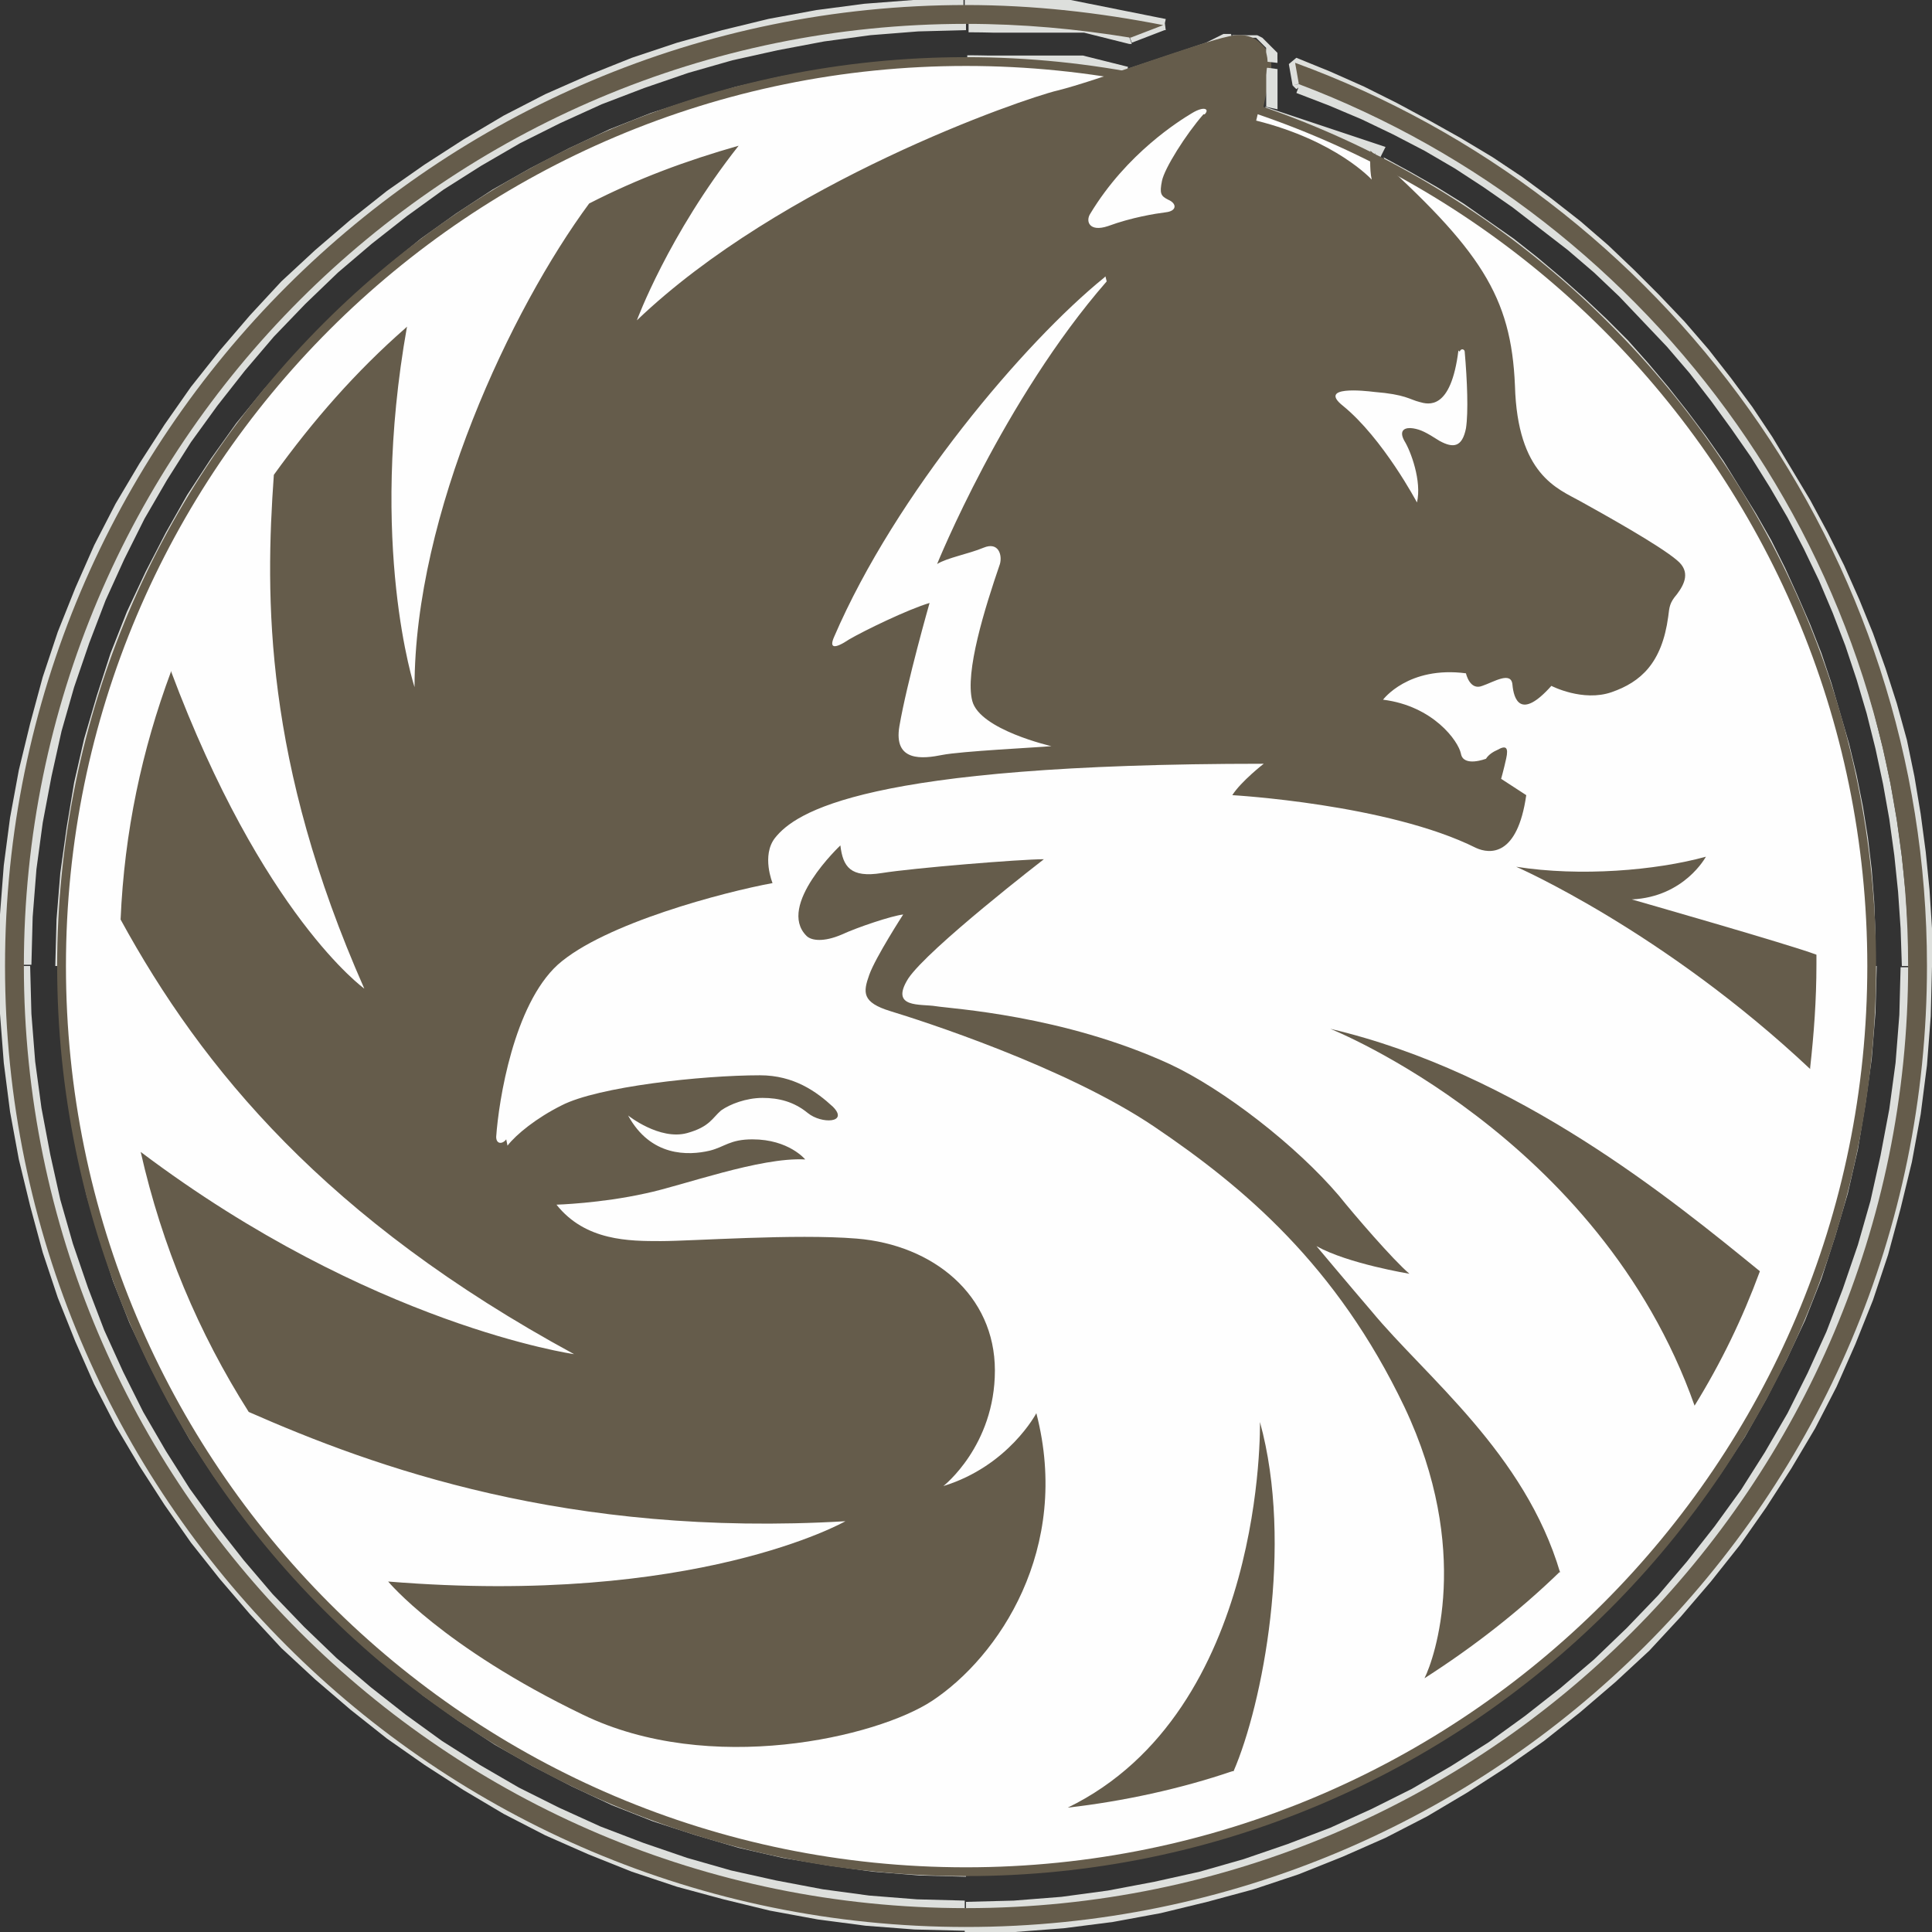 <?xml version="1.0" encoding="UTF-8"?>
<!DOCTYPE svg PUBLIC "-//W3C//DTD SVG 1.1//EN" "http://www.w3.org/Graphics/SVG/1.1/DTD/svg11.dtd">
<!-- Creator: CorelDRAW -->
<svg xmlns="http://www.w3.org/2000/svg" xml:space="preserve" width="17.031mm" height="17.031mm" style="shape-rendering:geometricPrecision; text-rendering:geometricPrecision; image-rendering:optimizeQuality; fill-rule:evenodd; clip-rule:evenodd"
viewBox="0 0 1.538 1.538"
 xmlns:xlink="http://www.w3.org/1999/xlink">
 <rect x="0" y="0" width="1.538" height="1.538" fill="#333333" stroke="none"/>
 <defs>
  <style type="text/css">
   <![CDATA[
    .str0 {stroke:#655C4B;stroke-width:0.007}
    .fil3 {fill:none;fill-rule:nonzero}
    .fil2 {fill:#FEFEFE;fill-rule:nonzero}
    .fil0 {fill:#655C4B;fill-rule:nonzero}
    .fil1 {fill:#DDDFDC;fill-rule:nonzero}
   ]]>
  </style>
 </defs>
 <g id="Слой_x0020_1">
  <g id="_476575248">
   <path id="_483076648" class="fil0" d="M0.769 0.049c-0.398,0 -0.72,0.323 -0.72,0.72 0,0.398 0.323,0.721 0.72,0.721 0.398,0 0.721,-0.323 0.721,-0.721 0,-0.279 -0.159,-0.52 -0.391,-0.64 -0.002,-0.002 -0.004,-0.004 -0.006,-0.006 0,0 -0,0.001 -0,0.003 -0.028,-0.014 -0.058,-0.027 -0.088,-0.037 0.002,-0.01 0.005,-0.024 0.007,-0.035 0.001,-0.013 -0.009,-0.027 -0.031,-0.022 -0.015,0.003 -0.053,0.017 -0.087,0.028 -0.04,-0.007 -0.082,-0.011 -0.124,-0.011z"/>
   <g>
    <path id="_483076720" class="fil1" d="M0.053 0.769l-0.009 0 0 0 0.001 -0.037 0.003 -0.037 0.005 -0.036 0.006 -0.036 0.008 -0.035 0.01 -0.034 0.011 -0.034 0.013 -0.033 0.015 -0.032 0.016 -0.031 0.017 -0.03 0.019 -0.029 0.02 -0.028 0.022 -0.027 0.023 -0.026 0.024 -0.025 0.025 -0.024 0.026 -0.023 0.027 -0.022 0.028 -0.02 0.029 -0.019 0.03 -0.017 0.031 -0.016 0.032 -0.015 0.033 -0.013 0.034 -0.011 0.034 -0.01 0.035 -0.008 0.036 -0.006 0.036 -0.005 0.037 -0.003 0.037 -0.001 0 0.009 -0.037 0.001 -0.036 0.003 -0.036 0.005 -0.035 0.006 -0.035 0.008 -0.034 0.01 -0.033 0.011 -0.033 0.013 -0.032 0.014 -0.031 0.016 -0.03 0.017 -0.029 0.019 -0.028 0.02 -0.027 0.021 -0.026 0.023 -0.025 0.024 -0.024 0.025 -0.023 0.026 -0.021 0.027 -0.02 0.028 -0.019 0.029 -0.017 0.03 -0.016 0.031 -0.014 0.032 -0.013 0.033 -0.011 0.033 -0.01 0.034 -0.008 0.035 -0.006 0.035 -0.005 0.036 -0.003 0.036 -0.001 0.037 0 0zm-0.009 0l0.009 0 -9.03251e-006 0 -1.8065e-005 0 -2.70975e-005 0 -3.61301e-005 0 -4.51626e-005 0 -6.32276e-005 0 -7.22601e-005 0 -8.12926e-005 0 -8.12926e-005 0 -9.93576e-005 0 -0 0 -0 0 -0 0 -0 0 -0 0 -0 0 -0 0 -0 0 -0 0 -0 0 -0 0 -0 0 -0 9.93576e-005 -0 8.12926e-005 -0 8.12926e-005 -0 7.22601e-005 -0 6.32276e-005 -0 4.51626e-005 -0 3.61301e-005 -0 2.70975e-005 -0 1.8065e-005 -0 9.03251e-006 -0 -9.03251e-006 -0 -1.8065e-005 -0 -2.70975e-005 -0 -3.61301e-005 -0 -4.51626e-005 -0 -6.32276e-005 -0 -7.22601e-005 -0 -8.12926e-005 -0 -8.12926e-005 -0 -9.93576e-005 -0 -0 -0 -0 -0 -0 -0 -0 -0 -0 -0 -0 -0 -0 -0 -0 -0 -0 -0 -0 -0 -0 -0 -0 -9.93576e-005 -0 -8.12926e-005 -0 -8.12926e-005 -0 -7.22601e-005 -0 -6.32276e-005 -0 -4.51626e-005 -0 -3.61301e-005 -0 -2.70975e-005 -0 -1.8065e-005 -0 -9.03251e-006 -0zm0.725 0.716l0 0.009 0 0 -0.037 -0.001 -0.037 -0.003 -0.036 -0.005 -0.036 -0.006 -0.035 -0.008 -0.034 -0.01 -0.034 -0.011 -0.033 -0.013 -0.032 -0.015 -0.031 -0.016 -0.03 -0.017 -0.029 -0.019 -0.028 -0.02 -0.027 -0.022 -0.026 -0.023 -0.025 -0.024 -0.024 -0.025 -0.023 -0.026 -0.022 -0.027 -0.02 -0.028 -0.019 -0.029 -0.017 -0.03 -0.016 -0.031 -0.015 -0.032 -0.013 -0.033 -0.011 -0.034 -0.01 -0.034 -0.008 -0.035 -0.006 -0.036 -0.005 -0.036 -0.003 -0.037 -0.001 -0.037 0.009 0 0.001 0.037 0.003 0.036 0.005 0.036 0.006 0.035 0.008 0.035 0.01 0.034 0.011 0.033 0.013 0.033 0.014 0.032 0.016 0.031 0.017 0.03 0.019 0.029 0.02 0.028 0.021 0.027 0.023 0.026 0.024 0.025 0.025 0.024 0.026 0.023 0.027 0.021 0.028 0.02 0.029 0.019 0.03 0.017 0.031 0.016 0.032 0.014 0.033 0.013 0.033 0.011 0.034 0.01 0.035 0.008 0.035 0.006 0.036 0.005 0.036 0.003 0.037 0.001 0 0zm0 0.009l0 -0.009 0 9.03251e-006 0 1.8065e-005 0 2.70975e-005 0 3.61301e-005 0 4.51626e-005 0 6.32276e-005 0 7.22601e-005 0 8.12926e-005 0 8.12926e-005 0 9.93576e-005 0 0 0 0 0 0 0 0 0 0 0 0 0 0 0 0 0 0 0 0 0 0 0 0 9.93576e-005 0 8.12926e-005 0 8.12926e-005 0 7.22601e-005 0 6.32276e-005 0 4.51626e-005 0 3.61301e-005 0 2.70975e-005 0 1.8065e-005 0 9.03251e-006 0 -9.03251e-006 0 -1.8065e-005 0 -2.70975e-005 0 -3.61301e-005 0 -4.51626e-005 0 -6.32276e-005 0 -7.22601e-005 0 -8.12926e-005 0 -8.12926e-005 0 -9.93576e-005 0 -0 0 -0 0 -0 0 -0 0 -0 0 -0 0 -0 0 -0 0 -0 0 -0 0 -0 0 -0 0 -0 9.93576e-005 -0 8.12926e-005 -0 8.12926e-005 -0 7.22601e-005 -0 6.32276e-005 -0 4.51626e-005 -0 3.61301e-005 -0 2.70975e-005 -0 1.8065e-005 -0 9.03251e-006zm0.716 -0.725l0.009 0 0 0 -0.001 0.037 -0.003 0.037 -0.005 0.036 -0.006 0.036 -0.008 0.035 -0.01 0.034 -0.011 0.034 -0.013 0.033 -0.015 0.032 -0.016 0.031 -0.017 0.03 -0.019 0.029 -0.02 0.028 -0.022 0.027 -0.023 0.026 -0.024 0.025 -0.025 0.024 -0.026 0.023 -0.027 0.022 -0.028 0.02 -0.029 0.019 -0.03 0.017 -0.031 0.016 -0.032 0.015 -0.033 0.013 -0.034 0.011 -0.034 0.01 -0.035 0.008 -0.036 0.006 -0.036 0.005 -0.037 0.003 -0.037 0.001 0 -0.009 0.037 -0.001 0.036 -0.003 0.036 -0.005 0.035 -0.006 0.035 -0.008 0.034 -0.01 0.033 -0.011 0.033 -0.013 0.032 -0.014 0.031 -0.016 0.03 -0.017 0.029 -0.019 0.028 -0.02 0.027 -0.021 0.026 -0.023 0.025 -0.024 0.024 -0.025 0.023 -0.026 0.021 -0.027 0.02 -0.028 0.019 -0.029 0.017 -0.03 0.016 -0.031 0.014 -0.032 0.013 -0.033 0.011 -0.033 0.01 -0.034 0.008 -0.035 0.006 -0.035 0.005 -0.036 0.003 -0.036 0.001 -0.037 0 0zm0.009 0l-0.009 0 9.03251e-006 -0 1.8065e-005 -0 2.70975e-005 -0 3.61301e-005 -0 4.51626e-005 -0 6.32276e-005 -0 7.22601e-005 -0 8.12926e-005 -0 8.12926e-005 -0 9.93576e-005 -0 0 -0 0 -0 0 -0 0 -0 0 -0 0 -0 0 -0 0 -0 0 -0 0 -0 0 -0 0 -0 0 -9.93576e-005 0 -8.12926e-005 0 -8.12926e-005 0 -7.22601e-005 0 -6.32276e-005 0 -4.51626e-005 0 -3.61301e-005 0 -2.70975e-005 0 -1.8065e-005 0 -9.03251e-006 0 9.03251e-006 0 1.8065e-005 0 2.70975e-005 0 3.61301e-005 0 4.51626e-005 0 6.32276e-005 0 7.22601e-005 0 8.12926e-005 0 8.12926e-005 0 9.93576e-005 0 0 0 0 0 0 0 0 0 0 0 0 0 0 0 0 0 0 0 0 0 0 0 0 9.93576e-005 0 8.12926e-005 0 8.12926e-005 0 7.22601e-005 0 6.32276e-005 0 4.51626e-005 0 3.61301e-005 0 2.70975e-005 0 1.8065e-005 0 9.03251e-006 0zm-0.398 -0.637l0.006 -0.006 -0.001 -0.001 0.022 0.012 0.021 0.012 0.021 0.013 0.02 0.014 0.02 0.014 0.019 0.015 0.019 0.016 0.018 0.016 0.018 0.017 0.017 0.017 0.016 0.018 0.016 0.019 0.015 0.019 0.015 0.02 0.014 0.02 0.013 0.021 0.013 0.021 0.012 0.021 0.011 0.022 0.01 0.022 0.01 0.023 0.009 0.023 0.008 0.024 0.007 0.024 0.007 0.024 0.006 0.025 0.005 0.025 0.004 0.025 0.003 0.025 0.002 0.026 0.001 0.026 0 0.026 -0.009 0 -0 -0.026 -0.001 -0.026 -0.002 -0.025 -0.003 -0.025 -0.004 -0.025 -0.005 -0.025 -0.006 -0.024 -0.007 -0.024 -0.007 -0.024 -0.008 -0.023 -0.009 -0.023 -0.01 -0.022 -0.01 -0.022 -0.011 -0.022 -0.012 -0.021 -0.012 -0.021 -0.013 -0.02 -0.014 -0.02 -0.014 -0.019 -0.015 -0.019 -0.016 -0.018 -0.016 -0.018 -0.017 -0.017 -0.017 -0.017 -0.018 -0.016 -0.019 -0.015 -0.019 -0.015 -0.02 -0.014 -0.02 -0.014 -0.021 -0.013 -0.021 -0.012 -0.021 -0.012 -0.001 -0.001zm0.005 -0.007l-0.004 0.008 -0 -0 -0 -0 -0 -0 -0 -0 -0 -0 -0 -0 -0 -0 -0 -0 -0 -0 -0 -0 -0 -0 -0 -0 -9.93576e-005 -0 -9.03251e-005 -0 -7.22601e-005 -0 -7.22601e-005 -0 -6.32276e-005 -0 -4.51626e-005 -0 -4.51626e-005 -0 -2.70975e-005 -0 -1.8065e-005 -0 -9.03251e-006 -0 0 -0 9.03251e-006 -0 1.8065e-005 -0 3.61301e-005 -0 4.51626e-005 -0 5.41951e-005 -0 6.32276e-005 -0 7.22601e-005 -0 9.03251e-005 -0 9.93576e-005 -0 0 -0 0 -0 0 -0 0 -0 0 -0 0 -0 0 -0 0 -0 0 -0 0 -0 0 -0 0 -0 0 -9.93576e-005 0 -9.03251e-005 0 -7.22601e-005 0 -7.22601e-005 0 -6.32276e-005 0 -4.51626e-005 0 -4.51626e-005 0 -2.70975e-005 0 -1.8065e-005 0 -9.03251e-006 0 0 0 9.03251e-006 0 1.8065e-005 0 3.61301e-005 0 4.51626e-005 0 5.41951e-005 0 6.32276e-005 0 7.22601e-005 0 9.03251e-005 0 9.93576e-005zm-0.004 -0.001l-0.009 -0.001 0.007 -0.003 0 0 0 0 0 0 0 0 0 0 0 0 0 0 0 0 0 0 0 0 0 0 0 0 0 0 0 0 0 0 0 0 0 0 0 0 0 0 0 0 0 0 0 0 0 0 0 0 0 0 0 0 0 0 0 0 0 0 0 0 0 0 0 0 -0.006 0.006 -0 -0 -0 -0 -0 -0 -0 -0 -0 -0 -0 -0 -0 -0 -0 -0 -0 -0 -0 -0 -0 -0 -0 -0 -0 -0 -0 -0 -0 -0 -0 -0 -0 -0 -0 -0 -0 -0 -0 -0 -0 -0 -0 -0 -0 -0 -0 -0 -0 -0 -0 -0 -0 -0 -0 -0 -0 -0 -0 -0 -0 -0 -0 -0 0.007 -0.003zm-0.001 -0.004l-0.006 0.007 -0 -0 -0 -0 -0 -0 -0 -0 -0 -0 -0 -0 -0 -0 -9.93576e-005 -0 -8.12926e-005 -0 -8.12926e-005 -0 -7.22601e-005 -0 -5.41951e-005 -0 -4.51626e-005 -0 -3.61301e-005 -0 -2.70975e-005 -0 -1.8065e-005 -0 -9.03251e-006 -0 0 -0 1.8065e-005 -0 1.8065e-005 -0 3.61301e-005 -0 4.51626e-005 -0 5.41951e-005 -0 6.32276e-005 -0 7.22601e-005 -0 9.03251e-005 -0 9.03251e-005 -0 0 -0 0 -0 0 -0 0 -0 0 -0 0 -0 0 -0 0 -0 0 -0 0 -0 0 -0 0 -0 0 -9.93576e-005 0 -8.12926e-005 0 -8.12926e-005 0 -7.22601e-005 0 -5.41951e-005 0 -4.51626e-005 0 -3.61301e-005 0 -2.70975e-005 0 -1.8065e-005 0 -9.03251e-006 0 0 0 1.8065e-005 0 1.8065e-005 0 3.61301e-005 0 4.51626e-005 0 5.41951e-005 0 6.32276e-005 0 7.22601e-005 0 9.03251e-005 0 9.03251e-005 0 0 0 0 0 0 0 0 0 0zm-0.005 0.01l0.004 -0.008 -0.006 0.004 0 -0 0 -0 0 -0 9.03251e-006 -0 0 9.03251e-006 0 -0 9.03251e-006 -0 0 -0 9.03251e-006 -0 0 -0 1.8065e-005 -0 0 5.41951e-005 0 -0 2.70975e-005 -0 -9.03251e-006 9.03251e-005 0 -9.93576e-005 2.70975e-005 -0 1.8065e-005 -0 -9.03251e-006 0 0 -9.03251e-005 4.51626e-005 -0 -2.70975e-005 0 0 -8.12926e-005 1.8065e-005 -8.12926e-005 9.03251e-006 -0 1.8065e-005 -9.93576e-005 -3.61301e-005 0.001 8.12926e-005 -0.001 5.41951e-005 -0 -0 0.001 0 -9.03251e-006 3.61301e-005 -0.001 0.009 0.001 3.61301e-005 -0.001 0 9.03251e-006 -0 0.001 3.61301e-005 -0 8.12926e-005 -0.001 -3.61301e-005 0.001 0 -2.70975e-005 9.03251e-006 -4.51626e-005 0 2.70975e-005 0 2.70975e-005 -4.51626e-005 0 2.70975e-005 -0 0 5.41951e-005 -2.70975e-005 0 0 2.70975e-005 9.03251e-006 -0 0 8.12926e-005 -2.70975e-005 0 9.03251e-006 -9.93576e-005 0 9.03251e-005 -1.8065e-005 0 0 -6.32276e-005 0 0 -9.03251e-006 0 0 0 -9.03251e-006 0 0 -2.70975e-005 0 0 -9.03251e-006 0 0 9.03251e-006 0 0 0 0 -0.006 0.004zm-0.002 -0.004l0.009 0 -9.03251e-006 0 -1.8065e-005 0 -2.70975e-005 0 -3.61301e-005 0 -4.51626e-005 0 -6.32276e-005 0 -7.22601e-005 0 -8.12926e-005 0 -8.12926e-005 0 -9.93576e-005 0 -0 0 -0 0 -0 0 -0 0 -0 0 -0 0 -0 0 -0 0 -0 0 -0 0 -0 0 -0 0 -0 9.93576e-005 -0 8.12926e-005 -0 8.12926e-005 -0 7.22601e-005 -0 6.32276e-005 -0 4.51626e-005 -0 3.61301e-005 -0 2.70975e-005 -0 1.8065e-005 -0 9.03251e-006 -0 -9.03251e-006 -0 -1.8065e-005 -0 -2.70975e-005 -0 -3.61301e-005 -0 -4.51626e-005 -0 -6.32276e-005 -0 -7.22601e-005 -0 -8.12926e-005 -0 -8.12926e-005 -0 -9.93576e-005 -0 -0 -0 -0 -0 -0 -0 -0 -0 -0 -0 -0 -0 -0 -0 -0 -0 -0 -0 -0 -0 -0 -0 -0 -9.93576e-005 -0 -8.12926e-005 -0 -8.12926e-005 -0 -7.22601e-005 -0 -6.32276e-005 -0 -4.51626e-005 -0 -3.61301e-005 -0 -2.70975e-005 -0 -1.8065e-005 -0 -9.03251e-006 -0zm-0.088 -0.038l0.009 0.002 -0.003 -0.005 0.003 0.001 0.003 0.001 0.003 0.001 0.003 0.001 0.003 0.001 0.003 0.001 0.003 0.001 0.003 0.001 0.003 0.001 0.003 0.001 0.003 0.001 0.003 0.001 0.003 0.001 0.003 0.001 0.003 0.001 0.003 0.001 0.003 0.001 0.003 0.001 0.003 0.001 0.003 0.001 0.003 0.001 0.003 0.001 0.003 0.001 0.003 0.001 0.003 0.001 0.003 0.001 0.003 0.001 0.003 0.001 0.003 0.001 0.003 0.001 0.003 0.001 0.003 0.001 -0.004 0.008 -0.003 -0.001 -0.003 -0.001 -0.003 -0.001 -0.003 -0.001 -0.003 -0.001 -0.003 -0.001 -0.003 -0.001 -0.003 -0.001 -0.003 -0.001 -0.003 -0.001 -0.003 -0.001 -0.003 -0.001 -0.003 -0.001 -0.003 -0.001 -0.003 -0.001 -0.003 -0.001 -0.003 -0.001 -0.003 -0.001 -0.003 -0.001 -0.003 -0.001 -0.003 -0.001 -0.003 -0.001 -0.003 -0.001 -0.003 -0.001 -0.003 -0.001 -0.003 -0.001 -0.003 -0.001 -0.003 -0.001 -0.003 -0.001 -0.003 -0.001 -0.003 -0.001 -0.003 -0.001 -0.003 -0.005zm0.006 -0.003l-0.003 0.008 -0 -8.12926e-005 -0 -9.03251e-005 -0 -9.93576e-005 -0 -0 -0 -0 -0 -0 -0 -0 -0 -0 -0 -0 -0 -0 -0 -0 -0 -0 -0 -0 -0 -0 -9.93576e-005 -0 -9.93576e-005 -0 -9.03251e-005 -0 -8.12926e-005 -0 -6.32276e-005 -0 -6.32276e-005 -0 -5.41951e-005 -0 -3.61301e-005 -0 -2.70975e-005 -0 -2.70975e-005 -0 -9.03251e-006 -0 0 -0 1.8065e-005 -0 1.8065e-005 -0 3.61301e-005 -0 4.51626e-005 -0 5.41951e-005 -0 7.22601e-005 -0 8.12926e-005 -0 9.03251e-005 -0 9.93576e-005 -0 0 -0 0 -0 0 -0 0 -0 0 -0 0 -0 0 -0 0 -0 0 -0 0 -0 0 -0 0 -9.93576e-005 0 -9.93576e-005 0 -9.03251e-005 0 -8.12926e-005 0 -6.32276e-005 0 -6.32276e-005 0 -5.41951e-005 0 -3.61301e-005 0 -2.70975e-005 0 -2.70975e-005 0 -9.03251e-006 0 0 0 1.8065e-005 0 1.8065e-005 0 3.61301e-005 0 4.51626e-005 0 5.41951e-005 0 7.22601e-005zm0.001 -0.031l0.009 0.001 -9.03251e-006 4.51626e-005 -0 0.001 -0 0.001 -0 0.001 -0 0.001 -0 0.001 -0 0.001 -0 0.001 -0 0.001 -0 0.001 -0 0.001 -0 0.001 -0 0.001 -0 0.001 -0 0.001 -0 0.001 -0 0.001 -0 0.001 -0 0.001 -0 0.001 -0 0.001 -0 0.001 -0 0.001 -0 0.001 -0 0.001 -0 0.001 -0 0.001 -0 0.001 -0 0.001 -0 0.001 -0 0.001 -0 0.001 -0 0.001 -0.009 -0.002 0 -0.001 0 -0.001 0 -0.001 0 -0.001 0 -0.001 0 -0.001 0 -0.001 0 -0.001 0 -0.001 0 -0.001 0 -0.001 0 -0.001 0 -0.001 0 -0.001 0 -0.001 0 -0.001 0 -0.001 0 -0.001 0 -0.001 0 -0.001 0 -0.001 0 -0.001 0 -0.001 0 -0.001 0 -0.001 0 -0.001 0 -0.001 0 -0.001 0 -0.001 0 -0.001 0 -0.001 0 -0.001 -9.03251e-006 4.51626e-005zm0.009 0.001l-0.009 -0.001 2.70975e-005 -0 4.51626e-005 -0 5.41951e-005 -0 6.32276e-005 -0 7.22601e-005 -0 8.12926e-005 -0 9.93576e-005 -0 9.93576e-005 -0 0 -0 0 -0 0 -0 0 -0 0 -0 0 -0 0 -0 0 -0 0 -0 0 -0 0 -0 0 -9.93576e-005 0 -9.93576e-005 0 -8.12926e-005 0 -8.12926e-005 0 -6.32276e-005 0 -5.41951e-005 0 -4.51626e-005 0 -3.61301e-005 0 -2.70975e-005 0 -1.8065e-005 0 0 0 9.03251e-006 0 1.8065e-005 0 2.70975e-005 0 4.51626e-005 0 5.41951e-005 0 6.32276e-005 0 7.22601e-005 0 8.12926e-005 0 9.93576e-005 0 9.93576e-005 0 0 0 0 0 0 0 0 0 0 0 0 0 0 0 0 0 0 0 0 0 0 9.93576e-005 0 9.93576e-005 0 8.12926e-005 0 8.12926e-005 0 6.32276e-005 0 5.41951e-005 0 4.51626e-005 0 3.61301e-005 0 2.70975e-005 0 1.8065e-005 0 0 0 -9.03251e-006 0 -1.8065e-005 0zm-0.034 -0.018l-0.002 -0.009 -7.22601e-005 1.8065e-005 0.002 -0 0.002 -0 0.002 -0 0.002 -0 0.002 -1.8065e-005 0.002 7.22601e-005 0.002 0 0.002 0 0.002 0 0.002 0 0.002 0.001 0.002 0.001 0.001 0.001 0.001 0.001 0.001 0.001 0.001 0.001 0.001 0.001 0.001 0.001 0.001 0.001 0.001 0.001 0.001 0.001 0.001 0.001 0.001 0.001 0.001 0.001 0 0.001 0 0.001 0 0.001 0 0.001 0 0.001 5.41951e-005 0.001 -2.70975e-005 0.001 -0 0.001 -0.009 -0.001 7.22601e-005 -0.001 2.70975e-005 -0.001 -3.61301e-005 -0.001 -9.03251e-005 -0.001 -0 -0.001 -0 -0.001 -0 -0.001 -0 -0.001 -0 -0.001 -0 -0.001 -0 -0.001 -0.001 -0.001 -0.001 -0.001 -0.001 -0.001 -0.001 -0.001 -0.001 -0.001 -0.001 -0.001 -0.001 -0.001 -0.001 -0.001 -0.001 -0 -0.001 -0 -0.001 -0 -0.001 -0 -0.001 -0 -0.001 -0 -0.001 -0 -0.001 -5.41951e-005 -0.001 1.8065e-005 -0.002 9.93576e-005 -0.002 0 -0.002 0 -0.002 0 -7.22601e-005 1.8065e-005zm-0.002 -0.009l0.002 0.009 -0 4.51626e-005 -0 3.61301e-005 -0 2.70975e-005 -0 9.03251e-006 -0 0 -0 -9.03251e-006 -0 -1.8065e-005 -0 -3.61301e-005 -0 -3.61301e-005 -0 -5.41951e-005 -0 -5.41951e-005 -0 -7.22601e-005 -0 -8.12926e-005 -0 -9.03251e-005 -0 -9.93576e-005 -0 -0 -0 -0 -0 -0 -0 -0 -0 -0 -0 -0 -0 -0 -0 -0 -0 -0 -0 -0 -0 -0 -0 -0 -9.93576e-005 -0 -8.12926e-005 -0 -8.12926e-005 -0 -7.22601e-005 -0 -5.41951e-005 -0 -4.51626e-005 -0 -3.61301e-005 -0 -2.70975e-005 -0 -9.03251e-006 -0 0 -0 9.03251e-006 -0 1.8065e-005 -0 3.61301e-005 -0 3.61301e-005 -0 5.41951e-005 -0 5.41951e-005 -0 7.22601e-005 -0 8.12926e-005 -0 9.03251e-005 -0 9.93576e-005 -0 0 -0 0 -0 0 -0 0 -0 0 -0 0 -0 0 -0 0 -0 0 -0 0 -0 0 -0 0 -0 0 -9.93576e-005 0 -8.12926e-005 0 -8.12926e-005 0 -7.22601e-005 0 -5.41951e-005zm-0.087 0.037l0.002 -0.009 -0.002 0 0.003 -0.001 0.003 -0.001 0.003 -0.001 0.003 -0.001 0.003 -0.001 0.003 -0.001 0.003 -0.001 0.003 -0.001 0.003 -0.001 0.003 -0.001 0.003 -0.001 0.003 -0.001 0.003 -0.001 0.003 -0.001 0.003 -0.001 0.003 -0.001 0.003 -0.001 0.003 -0.001 0.003 -0.001 0.003 -0.001 0.003 -0.001 0.003 -0.001 0.002 -0.001 0.002 -0.001 0.002 -0.001 0.002 -0.001 0.002 -0.001 0.002 -0.001 0.002 -0.001 0.002 -0 0.002 -0 0.002 -0 0.002 0.009 -0.001 0 -0.002 0 -0.002 0 -0.002 0 -0.002 0.001 -0.002 0.001 -0.002 0.001 -0.002 0.001 -0.002 0.001 -0.002 0.001 -0.003 0.001 -0.003 0.001 -0.003 0.001 -0.003 0.001 -0.003 0.001 -0.003 0.001 -0.003 0.001 -0.003 0.001 -0.003 0.001 -0.003 0.001 -0.003 0.001 -0.003 0.001 -0.003 0.001 -0.003 0.001 -0.003 0.001 -0.003 0.001 -0.003 0.001 -0.003 0.001 -0.003 0.001 -0.003 0.001 -0.003 0.001 -0.003 0.001 -0.002 0zm-0.001 -0.009l0.003 0.008 -0 6.32276e-005 -0 6.32276e-005 -0 3.61301e-005 -0 3.61301e-005 -0 1.8065e-005 -0 1.8065e-005 -0 0 -0 -1.8065e-005 -0 -1.8065e-005 -0 -3.61301e-005 -0 -3.61301e-005 -0 -5.41951e-005 -0 -6.32276e-005 -0 -6.32276e-005 -0 -8.12926e-005 -0 -9.03251e-005 -0 -9.93576e-005 -0 -0 -0 -0 -0 -0 -0 -0 -0 -0 -0 -0 -0 -0 -0 -0 -0 -0 -0 -0 -0 -0 -0 -0 -9.93576e-005 -0 -8.12926e-005 -0 -8.12926e-005 -0 -6.32276e-005 -0 -6.32276e-005 -0 -3.61301e-005 -0 -3.61301e-005 -0 -1.8065e-005 -0 -1.8065e-005 -0 0 -0 1.8065e-005 -0 1.8065e-005 -0 3.61301e-005 -0 3.61301e-005 -0 5.41951e-005 -0 6.32276e-005 -0 6.32276e-005 -0 8.12926e-005 -0 9.03251e-005 -0 9.93576e-005 -0 0 -0 0 -0 0 -0 0 -0 0 -0 0 -0 0 -0 0 -0 0 -0 0 -0 0 -0 0 -0 0 -9.93576e-005 0 -8.12926e-005 0 -8.12926e-005zm-0.123 -0.003l0 -0.009 0 0 0.004 9.03251e-006 0.004 4.51626e-005 0.004 6.32276e-005 0.004 8.12926e-005 0.004 0 0.004 0 0.004 0 0.004 0 0.004 0 0.004 0 0.004 0 0.004 0 0.004 0 0.004 0 0.004 0 0.004 0 0.004 0 0.004 0 0.004 0 0.004 0 0.004 0 0.004 0 0.004 0 0.004 0.001 0.004 0.001 0.004 0.001 0.004 0.001 0.004 0.001 0.004 0.001 0.004 0.001 0.004 0.001 0.004 0.001 -0.002 0.009 -0.004 -0.001 -0.004 -0.001 -0.004 -0.001 -0.004 -0.001 -0.004 -0.001 -0.004 -0.001 -0.004 -0.001 -0.004 -0.001 -0.004 -0.001 -0.004 -0 -0.004 -0 -0.004 -0 -0.004 -0 -0.004 -0 -0.004 -0 -0.004 -0 -0.004 -0 -0.004 -0 -0.004 -0 -0.004 -0 -0.004 -0 -0.004 -0 -0.004 -0 -0.004 -0 -0.004 -0 -0.004 -0 -0.004 -0 -0.004 -0 -0.004 -8.12926e-005 -0.004 -6.32276e-005 -0.004 -4.51626e-005 -0.004 -9.03251e-006 0 0zm0 -0.009l0 0.009 -0 -9.03251e-006 -0 -1.8065e-005 -0 -2.70975e-005 -0 -3.61301e-005 -0 -4.51626e-005 -0 -6.32276e-005 -0 -7.22601e-005 -0 -8.12926e-005 -0 -8.12926e-005 -0 -9.93576e-005 -0 -0 -0 -0 -0 -0 -0 -0 -0 -0 -0 -0 -0 -0 -0 -0 -0 -0 -0 -0 -0 -0 -0 -0 -9.93576e-005 -0 -8.12926e-005 -0 -8.12926e-005 -0 -7.22601e-005 -0 -6.32276e-005 -0 -4.51626e-005 -0 -3.61301e-005 -0 -2.70975e-005 -0 -1.8065e-005 -0 -9.03251e-006 -0 9.03251e-006 -0 1.8065e-005 -0 2.70975e-005 -0 3.61301e-005 -0 4.51626e-005 -0 6.32276e-005 -0 7.22601e-005 -0 8.12926e-005 -0 8.12926e-005 -0 9.93576e-005 -0 0 -0 0 -0 0 -0 0 -0 0 -0 0 -0 0 -0 0 -0 0 -0 0 -0 0 -0 0 -0 0 -9.93576e-005 0 -8.12926e-005 0 -8.12926e-005 0 -7.22601e-005 0 -6.32276e-005 0 -4.51626e-005 0 -3.61301e-005 0 -2.70975e-005 0 -1.8065e-005 0 -9.03251e-006z"/>
   </g>
   <path class="fil0" d="M0.769 1.534c0.422,0 0.765,-0.342 0.765,-0.765 0,-0.33 -0.21,-0.612 -0.503,-0.719l0.003 0.017c0.283,0.107 0.485,0.381 0.485,0.702 0,0.414 -0.336,0.75 -0.75,0.75 -0.414,0 -0.75,-0.336 -0.75,-0.75 0,-0.414 0.336,-0.75 0.75,-0.75 0.045,0 0.088,0.004 0.131,0.011l0.026 -0.01c-0.051,-0.01 -0.103,-0.016 -0.157,-0.016 -0.422,0 -0.765,0.342 -0.765,0.765 0,0.422 0.342,0.765 0.765,0.765z"/>
   <g>
    <path class="fil1" d="M1.529 0.769l0.009 0 0 0 -0.001 0.04 -0.003 0.039 -0.005 0.039 -0.007 0.038 -0.009 0.037 -0.01 0.037 -0.012 0.036 -0.014 0.035 -0.015 0.034 -0.017 0.033 -0.019 0.032 -0.02 0.031 -0.021 0.03 -0.023 0.029 -0.024 0.028 -0.025 0.027 -0.027 0.025 -0.028 0.024 -0.029 0.023 -0.03 0.021 -0.031 0.02 -0.032 0.019 -0.033 0.017 -0.034 0.015 -0.035 0.014 -0.036 0.012 -0.037 0.01 -0.037 0.009 -0.038 0.007 -0.039 0.005 -0.039 0.003 -0.04 0.001 0 -0.009 0.039 -0.001 0.039 -0.003 0.038 -0.005 0.037 -0.007 0.037 -0.008 0.036 -0.01 0.035 -0.012 0.035 -0.014 0.034 -0.015 0.033 -0.017 0.032 -0.018 0.031 -0.02 0.03 -0.021 0.029 -0.023 0.028 -0.024 0.026 -0.025 0.025 -0.026 0.024 -0.028 0.023 -0.029 0.021 -0.03 0.02 -0.031 0.018 -0.032 0.017 -0.033 0.015 -0.034 0.014 -0.035 0.012 -0.035 0.01 -0.036 0.008 -0.037 0.007 -0.037 0.005 -0.038 0.003 -0.039 0.001 -0.039 0 0zm0.009 0l-0.009 0 9.03251e-006 -0 1.8065e-005 -0 2.70975e-005 -0 3.61301e-005 -0 4.51626e-005 -0 6.32276e-005 -0 7.22601e-005 -0 8.12926e-005 -0 8.12926e-005 -0 9.93576e-005 -0 0 -0 0 -0 0 -0 0 -0 0 -0 0 -0 0 -0 0 -0 0 -0 0 -0 0 -0 0 -0 0 -9.93576e-005 0 -8.12926e-005 0 -8.12926e-005 0 -7.22601e-005 0 -6.32276e-005 0 -4.51626e-005 0 -3.61301e-005 0 -2.70975e-005 0 -1.8065e-005 0 -9.03251e-006 0 9.03251e-006 0 1.8065e-005 0 2.70975e-005 0 3.61301e-005 0 4.51626e-005 0 6.32276e-005 0 7.22601e-005 0 8.12926e-005 0 8.12926e-005 0 9.93576e-005 0 0 0 0 0 0 0 0 0 0 0 0 0 0 0 0 0 0 0 0 0 0 0 0 9.93576e-005 0 8.12926e-005 0 8.12926e-005 0 7.22601e-005 0 6.32276e-005 0 4.51626e-005 0 3.61301e-005 0 2.70975e-005 0 1.8065e-005 0 9.03251e-006 0zm-0.503 -0.72l-0.009 0.002 0.006 -0.005 0.027 0.011 0.027 0.012 0.026 0.013 0.026 0.014 0.025 0.014 0.025 0.015 0.024 0.016 0.023 0.017 0.023 0.018 0.022 0.019 0.021 0.02 0.02 0.02 0.02 0.021 0.019 0.022 0.018 0.023 0.017 0.023 0.016 0.024 0.015 0.025 0.015 0.025 0.014 0.026 0.013 0.026 0.012 0.027 0.011 0.027 0.01 0.028 0.009 0.028 0.008 0.029 0.006 0.029 0.005 0.03 0.004 0.03 0.003 0.03 0.002 0.031 0.001 0.031 -0.009 0 -0.001 -0.031 -0.002 -0.03 -0.003 -0.03 -0.004 -0.03 -0.005 -0.029 -0.006 -0.029 -0.007 -0.028 -0.009 -0.028 -0.01 -0.028 -0.011 -0.027 -0.012 -0.027 -0.013 -0.026 -0.013 -0.025 -0.014 -0.025 -0.015 -0.024 -0.016 -0.024 -0.017 -0.023 -0.018 -0.022 -0.019 -0.022 -0.019 -0.021 -0.02 -0.02 -0.021 -0.019 -0.022 -0.019 -0.022 -0.018 -0.023 -0.017 -0.024 -0.016 -0.024 -0.015 -0.025 -0.014 -0.026 -0.013 -0.026 -0.012 -0.027 -0.011 -0.027 -0.01 0.006 -0.005zm-0.003 -0.003l-0.003 0.008 -0 -8.12926e-005 -0 -9.03251e-005 -0 -0 -0 -0 -0 -0 -0 -0 -0 -0 -0 -0 -0 -0 -0 -0 -0 -0 -0 -0 -0 -0 -0 -0 -0 -0 -9.03251e-005 -0 -9.03251e-005 -0 -7.22601e-005 -0 -6.32276e-005 -0 -6.32276e-005 -0 -4.51626e-005 -0 -3.61301e-005 -0 -2.70975e-005 -0 -1.8065e-005 -0 0 -0 0 -0 1.8065e-005 -0 2.70975e-005 -0 3.61301e-005 -0 4.51626e-005 -0 6.32276e-005 -0 7.22601e-005 -0 8.12926e-005 -0 9.03251e-005 -0 0 -0 0 -0 0 -0 0 -0 0 -0 0 -0 0 -0 0 -0 0 -0 0 -0 0 -0 0 -0 0 -0 0 -9.03251e-005 0 -9.03251e-005 0 -7.22601e-005 0 -6.32276e-005 0 -6.32276e-005 0 -4.51626e-005 0 -3.61301e-005 0 -2.70975e-005 0 -1.8065e-005 0 0 0 0 0 1.8065e-005 0 2.70975e-005 0 3.61301e-005 0 4.51626e-005 0 6.32276e-005 0 7.22601e-005zm-0.003 0.022l-0.003 -0.017 0.009 -0.002 0.003 0.017 -0.006 0.005 -0.003 -0.003zm0 0l0.009 -0.002 3.61301e-005 0 1.8065e-005 0 9.03251e-006 0 0 0 -9.03251e-006 0 -1.8065e-005 0 -3.61301e-005 0 -4.51626e-005 0 -5.41951e-005 0 -6.32276e-005 0 -7.22601e-005 0 -8.12926e-005 0 -9.03251e-005 0 -9.93576e-005 0 -0 0 -0 0 -0 0 -0 0 -0 0 -0 0 -0 0 -0 0 -0 0 -0 0 -0 0 -0 0 -0 9.03251e-005 -0 9.03251e-005 -0 7.22601e-005 -0 7.22601e-005 -0 5.41951e-005 -0 4.51626e-005 -0 3.61301e-005 -0 1.8065e-005 -0 9.03251e-006 -0 0 -0 -9.03251e-006 -0 -1.8065e-005 -0 -3.61301e-005 -0 -4.51626e-005 -0 -5.41951e-005 -0 -6.32276e-005 -0 -7.22601e-005 -0 -8.12926e-005 -0 -9.03251e-005 -0 -9.93576e-005 -0 -0 -0 -0 -0 -0 -0 -0 -0 -0 -0 -0 -0 -0 -0 -0 -0 -0 -0 -0 -0 -0 -0 -0 -9.03251e-005 -0 -9.03251e-005 -0 -7.22601e-005 -0 -7.22601e-005 -0 -5.41951e-005 -0 -4.51626e-005 -0zm0.494 0.701l-0.009 0 0 0 -0.001 -0.03 -0.002 -0.029 -0.003 -0.029 -0.004 -0.029 -0.005 -0.028 -0.006 -0.028 -0.007 -0.028 -0.008 -0.027 -0.009 -0.027 -0.01 -0.026 -0.011 -0.026 -0.012 -0.025 -0.013 -0.025 -0.014 -0.024 -0.015 -0.024 -0.016 -0.023 -0.016 -0.022 -0.017 -0.022 -0.018 -0.021 -0.019 -0.02 -0.019 -0.02 -0.02 -0.019 -0.021 -0.018 -0.022 -0.017 -0.022 -0.017 -0.023 -0.016 -0.023 -0.015 -0.024 -0.014 -0.025 -0.013 -0.025 -0.012 -0.026 -0.011 -0.026 -0.01 0.003 -0.008 0.026 0.011 0.026 0.012 0.025 0.012 0.025 0.013 0.024 0.014 0.024 0.015 0.023 0.016 0.022 0.017 0.022 0.018 0.021 0.018 0.02 0.019 0.02 0.02 0.019 0.021 0.018 0.021 0.017 0.022 0.017 0.023 0.016 0.023 0.015 0.024 0.014 0.024 0.013 0.025 0.012 0.026 0.011 0.026 0.01 0.027 0.009 0.027 0.008 0.028 0.007 0.028 0.006 0.028 0.005 0.029 0.004 0.029 0.003 0.029 0.002 0.03 0.001 0.03 0 0zm-0.009 0l0.009 0 -9.03251e-006 0 -1.8065e-005 0 -2.70975e-005 0 -3.61301e-005 0 -4.51626e-005 0 -6.32276e-005 0 -7.22601e-005 0 -8.12926e-005 0 -8.12926e-005 0 -9.93576e-005 0 -0 0 -0 0 -0 0 -0 0 -0 0 -0 0 -0 0 -0 0 -0 0 -0 0 -0 0 -0 0 -0 9.93576e-005 -0 8.12926e-005 -0 8.12926e-005 -0 7.22601e-005 -0 6.32276e-005 -0 4.51626e-005 -0 3.61301e-005 -0 2.70975e-005 -0 1.8065e-005 -0 9.03251e-006 -0 -9.03251e-006 -0 -1.8065e-005 -0 -2.70975e-005 -0 -3.61301e-005 -0 -4.51626e-005 -0 -6.32276e-005 -0 -7.22601e-005 -0 -8.12926e-005 -0 -8.12926e-005 -0 -9.93576e-005 -0 -0 -0 -0 -0 -0 -0 -0 -0 -0 -0 -0 -0 -0 -0 -0 -0 -0 -0 -0 -0 -0 -0 -0 -9.93576e-005 -0 -8.12926e-005 -0 -8.12926e-005 -0 -7.22601e-005 -0 -6.32276e-005 -0 -4.51626e-005 -0 -3.61301e-005 -0 -2.70975e-005 -0 -1.8065e-005 -0 -9.03251e-006 -0zm-0.745 0.754l0 -0.009 0 0 0.038 -0.001 0.038 -0.003 0.037 -0.005 0.037 -0.007 0.036 -0.008 0.035 -0.01 0.035 -0.012 0.034 -0.013 0.033 -0.015 0.032 -0.016 0.031 -0.018 0.03 -0.019 0.029 -0.021 0.028 -0.022 0.027 -0.023 0.026 -0.025 0.025 -0.026 0.023 -0.027 0.022 -0.028 0.021 -0.029 0.019 -0.03 0.018 -0.031 0.016 -0.032 0.015 -0.033 0.013 -0.034 0.012 -0.035 0.01 -0.035 0.008 -0.036 0.007 -0.037 0.005 -0.037 0.003 -0.038 0.001 -0.038 0.009 0 -0.001 0.039 -0.003 0.038 -0.005 0.038 -0.007 0.037 -0.008 0.036 -0.01 0.036 -0.012 0.035 -0.014 0.034 -0.015 0.033 -0.017 0.033 -0.018 0.032 -0.02 0.031 -0.021 0.03 -0.022 0.028 -0.024 0.027 -0.025 0.026 -0.026 0.025 -0.027 0.024 -0.028 0.022 -0.03 0.021 -0.031 0.02 -0.032 0.018 -0.033 0.017 -0.033 0.015 -0.034 0.014 -0.035 0.012 -0.036 0.01 -0.036 0.008 -0.037 0.007 -0.038 0.005 -0.038 0.003 -0.039 0.001 0 0zm0 -0.009l0 0.009 -0 -9.03251e-006 -0 -1.8065e-005 -0 -2.70975e-005 -0 -3.61301e-005 -0 -4.51626e-005 -0 -6.32276e-005 -0 -7.22601e-005 -0 -8.12926e-005 -0 -8.12926e-005 -0 -9.93576e-005 -0 -0 -0 -0 -0 -0 -0 -0 -0 -0 -0 -0 -0 -0 -0 -0 -0 -0 -0 -0 -0 -0 -0 -0 -9.93576e-005 -0 -8.12926e-005 -0 -8.12926e-005 -0 -7.22601e-005 -0 -6.32276e-005 -0 -4.51626e-005 -0 -3.61301e-005 -0 -2.70975e-005 -0 -1.8065e-005 -0 -9.03251e-006 -0 9.03251e-006 -0 1.8065e-005 -0 2.70975e-005 -0 3.61301e-005 -0 4.51626e-005 -0 6.32276e-005 -0 7.22601e-005 -0 8.12926e-005 -0 8.12926e-005 -0 9.93576e-005 -0 0 -0 0 -0 0 -0 0 -0 0 -0 0 -0 0 -0 0 -0 0 -0 0 -0 0 -0 0 -0 0 -9.93576e-005 0 -8.12926e-005 0 -8.12926e-005 0 -7.22601e-005 0 -6.32276e-005 0 -4.51626e-005 0 -3.61301e-005 0 -2.70975e-005 0 -1.8065e-005 0 -9.03251e-006zm-0.754 -0.745l0.009 0 0 0 0.001 0.038 0.003 0.038 0.005 0.037 0.007 0.037 0.008 0.036 0.01 0.035 0.012 0.035 0.013 0.034 0.015 0.033 0.016 0.032 0.018 0.031 0.019 0.03 0.021 0.029 0.022 0.028 0.023 0.027 0.025 0.026 0.026 0.025 0.027 0.023 0.028 0.022 0.029 0.021 0.03 0.019 0.031 0.018 0.032 0.016 0.033 0.015 0.034 0.013 0.035 0.012 0.035 0.01 0.036 0.008 0.037 0.007 0.037 0.005 0.038 0.003 0.038 0.001 0 0.009 -0.039 -0.001 -0.038 -0.003 -0.038 -0.005 -0.037 -0.007 -0.036 -0.008 -0.036 -0.01 -0.035 -0.012 -0.034 -0.014 -0.033 -0.015 -0.033 -0.017 -0.032 -0.018 -0.031 -0.02 -0.03 -0.021 -0.028 -0.022 -0.027 -0.024 -0.026 -0.025 -0.025 -0.026 -0.024 -0.027 -0.022 -0.028 -0.021 -0.03 -0.02 -0.031 -0.018 -0.032 -0.017 -0.033 -0.015 -0.033 -0.013 -0.034 -0.012 -0.035 -0.01 -0.036 -0.008 -0.036 -0.007 -0.037 -0.005 -0.038 -0.003 -0.038 -0.001 -0.039 0 0zm0.009 0l-0.009 0 9.03251e-006 -0 1.8065e-005 -0 2.70975e-005 -0 3.61301e-005 -0 4.51626e-005 -0 6.32276e-005 -0 7.22601e-005 -0 8.12926e-005 -0 8.12926e-005 -0 9.93576e-005 -0 0 -0 0 -0 0 -0 0 -0 0 -0 0 -0 0 -0 0 -0 0 -0 0 -0 0 -0 0 -0 0 -9.93576e-005 0 -8.12926e-005 0 -8.12926e-005 0 -7.22601e-005 0 -6.32276e-005 0 -4.51626e-005 0 -3.61301e-005 0 -2.70975e-005 0 -1.8065e-005 0 -9.03251e-006 0 9.03251e-006 0 1.8065e-005 0 2.70975e-005 0 3.61301e-005 0 4.51626e-005 0 6.32276e-005 0 7.22601e-005 0 8.12926e-005 0 8.12926e-005 0 9.93576e-005 0 0 0 0 0 0 0 0 0 0 0 0 0 0 0 0 0 0 0 0 0 0 0 0 9.93576e-005 0 8.12926e-005 0 8.12926e-005 0 7.22601e-005 0 6.32276e-005 0 4.51626e-005 0 3.61301e-005 0 2.70975e-005 0 1.8065e-005 0 9.03251e-006 0zm0.745 -0.754l0 0.009 0 0 -0.038 0.001 -0.038 0.003 -0.037 0.005 -0.037 0.007 -0.036 0.008 -0.035 0.01 -0.035 0.012 -0.034 0.013 -0.033 0.015 -0.032 0.016 -0.031 0.018 -0.03 0.019 -0.029 0.021 -0.028 0.022 -0.027 0.023 -0.026 0.025 -0.025 0.026 -0.023 0.027 -0.022 0.028 -0.021 0.029 -0.019 0.03 -0.018 0.031 -0.016 0.032 -0.015 0.033 -0.013 0.034 -0.012 0.035 -0.01 0.035 -0.008 0.036 -0.007 0.037 -0.005 0.037 -0.003 0.038 -0.001 0.038 -0.009 0 0.001 -0.039 0.003 -0.038 0.005 -0.038 0.007 -0.037 0.008 -0.036 0.01 -0.036 0.012 -0.035 0.014 -0.034 0.015 -0.033 0.017 -0.033 0.018 -0.032 0.02 -0.031 0.021 -0.03 0.022 -0.028 0.024 -0.027 0.025 -0.026 0.026 -0.025 0.027 -0.024 0.028 -0.022 0.03 -0.021 0.031 -0.02 0.032 -0.018 0.033 -0.017 0.033 -0.015 0.034 -0.014 0.035 -0.012 0.036 -0.01 0.036 -0.008 0.037 -0.007 0.038 -0.005 0.038 -0.003 0.039 -0.001 0 0zm0 0.009l0 -0.009 0 9.03251e-006 0 1.8065e-005 0 2.70975e-005 0 3.61301e-005 0 4.51626e-005 0 6.32276e-005 0 7.22601e-005 0 8.12926e-005 0 8.12926e-005 0 9.93576e-005 0 0 0 0 0 0 0 0 0 0 0 0 0 0 0 0 0 0 0 0 0 0 0 0 9.93576e-005 0 8.12926e-005 0 8.12926e-005 0 7.22601e-005 0 6.32276e-005 0 4.51626e-005 0 3.61301e-005 0 2.70975e-005 0 1.8065e-005 0 9.03251e-006 0 -9.03251e-006 0 -1.8065e-005 0 -2.70975e-005 0 -3.61301e-005 0 -4.51626e-005 0 -6.32276e-005 0 -7.22601e-005 0 -8.12926e-005 0 -8.12926e-005 0 -9.93576e-005 0 -0 0 -0 0 -0 0 -0 0 -0 0 -0 0 -0 0 -0 0 -0 0 -0 0 -0 0 -0 0 -0 9.93576e-005 -0 8.12926e-005 -0 8.12926e-005 -0 7.22601e-005 -0 6.32276e-005 -0 4.51626e-005 -0 3.61301e-005 -0 2.70975e-005 -0 1.8065e-005 -0 9.03251e-006zm0.129 0.003l0.003 0.008 -0.002 0 -0.004 -0.001 -0.004 -0.001 -0.004 -0.001 -0.004 -0.001 -0.004 -0.001 -0.004 -0.001 -0.004 -0.001 -0.004 -0.001 -0.004 -0.001 -0.004 -0 -0.004 -0 -0.004 -0 -0.004 -0 -0.004 -0 -0.004 -0 -0.004 -0 -0.004 -0 -0.004 -0 -0.004 -0 -0.004 -0 -0.004 -0 -0.004 -0 -0.004 -0 -0.004 -0 -0.004 -0 -0.004 -0 -0.004 -0 -0.004 -9.93576e-005 -0.004 -8.12926e-005 -0.004 -5.41951e-005 -0.004 -3.61301e-005 -0.004 -9.03251e-006 0 -0.009 0.004 9.03251e-006 0.004 3.61301e-005 0.004 5.41951e-005 0.004 8.12926e-005 0.004 9.93576e-005 0.004 0 0.004 0 0.004 0 0.004 0 0.004 0 0.004 0 0.004 0 0.004 0 0.004 0 0.004 0 0.004 0 0.004 0 0.004 0 0.004 0 0.004 0 0.004 0 0.004 0 0.004 0.001 0.004 0.001 0.004 0.001 0.004 0.001 0.004 0.001 0.004 0.001 0.004 0.001 0.004 0.001 0.004 0.001 0.004 0.001 -0.002 0zm0.001 0.008l0.002 -0.009 0 4.51626e-005 0 5.41951e-005 0 6.32276e-005 0 8.12926e-005 0 8.12926e-005 0 9.93576e-005 0 9.93576e-005 0 0 0 0 0 0 0 0 0 0 0 0 0 0 0 0 0 0 0 0 0 0 9.93576e-005 0 9.03251e-005 0 9.03251e-005 0 7.22601e-005 0 6.32276e-005 0 5.41951e-005 0 3.61301e-005 0 3.61301e-005 0 2.70975e-005 0 9.03251e-006 0 0 0 -9.03251e-006 0 -1.8065e-005 0 -3.61301e-005 0 -4.51626e-005 0 -5.41951e-005 0 -6.32276e-005 0 -8.12926e-005 0 -8.12926e-005 0 -9.93576e-005 0 -9.93576e-005 0 -0 0 -0 0 -0 0 -0 0 -0 0 -0 0 -0 0 -0 0 -0 0 -0 0 -0 0 -0 9.93576e-005 -0 9.03251e-005 -0 9.03251e-005 -0 7.22601e-005 -0 6.32276e-005 -0 5.41951e-005 -0 3.61301e-005 -0 3.61301e-005 -0 2.70975e-005 -0 9.03251e-006 -0 0 -0 -9.03251e-006 -0 -1.8065e-005 -0 -3.61301e-005zm0.028 -0.011l-0.026 0.01 -0.003 -0.008 0.026 -0.01 0.003 -0 0.001 0.008zm0 0l-0.003 -0.008 0 -8.12926e-005 0 -6.32276e-005 0 -5.41951e-005 0 -4.51626e-005 0 -3.61301e-005 0 -1.8065e-005 0 -1.8065e-005 0 0 0 9.03251e-006 0 1.8065e-005 0 3.61301e-005 0 3.61301e-005 0 5.41951e-005 0 5.41951e-005 0 7.22601e-005 0 8.12926e-005 0 9.03251e-005 0 9.03251e-005 0 0 0 0 0 0 0 0 0 0 0 0 0 0 0 0 0 0 0 0 0 0 0 0 9.93576e-005 0 9.03251e-005 0 8.12926e-005 0 6.32276e-005 0 5.41951e-005 0 4.51626e-005 0 3.61301e-005 0 1.8065e-005 0 1.8065e-005 0 0 0 -9.03251e-006 0 -1.8065e-005 0 -3.61301e-005 0 -3.61301e-005 0 -5.41951e-005 0 -5.41951e-005 0 -7.22601e-005 0 -8.12926e-005 0 -9.03251e-005 0 -9.03251e-005 0 -0 0 -0 0 -0 0 -0 0 -0 0 -0 0 -0 0 -0 0 -0 0 -0 0 -0 0 -0 0 -0 9.93576e-005 -0 9.03251e-005zm-0.159 -0.016l0 -0.009 0 0 0.005 1.8065e-005 0.005 4.51626e-005 0.005 8.12926e-005 0.005 0 0.005 0 0.005 0 0.005 0 0.005 0 0.005 0 0.005 0 0.005 0 0.005 0 0.005 0 0.005 0 0.005 0 0.005 0 0.005 0.001 0.005 0.001 0.005 0.001 0.005 0.001 0.005 0.001 0.005 0.001 0.005 0.001 0.005 0.001 0.005 0.001 0.005 0.001 0.005 0.001 0.005 0.001 0.005 0.001 0.005 0.001 0.005 0.001 0.005 0.001 -0.002 0.009 -0.005 -0.001 -0.005 -0.001 -0.005 -0.001 -0.005 -0.001 -0.005 -0.001 -0.005 -0.001 -0.005 -0.001 -0.005 -0.001 -0.005 -0.001 -0.005 -0.001 -0.005 -0.001 -0.005 -0.001 -0.005 -0.001 -0.005 -0.001 -0.005 -0.001 -0.005 -0.001 -0.005 -0 -0.005 -0 -0.005 -0 -0.005 -0 -0.005 -0 -0.005 -0 -0.005 -0 -0.005 -0 -0.005 -0 -0.005 -0 -0.005 -0 -0.005 -0 -0.005 -0 -0.005 -8.12926e-005 -0.005 -4.51626e-005 -0.005 -1.8065e-005 0 0zm0 -0.009l0 0.009 -0 -9.03251e-006 -0 -1.8065e-005 -0 -2.70975e-005 -0 -3.61301e-005 -0 -4.51626e-005 -0 -6.32276e-005 -0 -7.22601e-005 -0 -8.12926e-005 -0 -8.12926e-005 -0 -9.93576e-005 -0 -0 -0 -0 -0 -0 -0 -0 -0 -0 -0 -0 -0 -0 -0 -0 -0 -0 -0 -0 -0 -0 -0 -0 -9.93576e-005 -0 -8.12926e-005 -0 -8.12926e-005 -0 -7.22601e-005 -0 -6.32276e-005 -0 -4.51626e-005 -0 -3.61301e-005 -0 -2.70975e-005 -0 -1.8065e-005 -0 -9.03251e-006 -0 9.03251e-006 -0 1.8065e-005 -0 2.70975e-005 -0 3.61301e-005 -0 4.51626e-005 -0 6.32276e-005 -0 7.22601e-005 -0 8.12926e-005 -0 8.12926e-005 -0 9.93576e-005 -0 0 -0 0 -0 0 -0 0 -0 0 -0 0 -0 0 -0 0 -0 0 -0 0 -0 0 -0 0 -0 0 -9.93576e-005 0 -8.12926e-005 0 -8.12926e-005 0 -7.22601e-005 0 -6.32276e-005 0 -4.51626e-005 0 -3.61301e-005 0 -2.70975e-005 0 -1.8065e-005 0 -9.03251e-006zm-0.76 0.769l-0.009 0 0 0 0.001 -0.04 0.003 -0.039 0.005 -0.038 0.007 -0.038 0.009 -0.037 0.01 -0.037 0.012 -0.036 0.014 -0.035 0.015 -0.034 0.017 -0.033 0.019 -0.032 0.02 -0.031 0.021 -0.03 0.023 -0.029 0.024 -0.028 0.025 -0.027 0.027 -0.025 0.028 -0.024 0.029 -0.023 0.03 -0.021 0.031 -0.02 0.032 -0.019 0.033 -0.017 0.034 -0.015 0.035 -0.014 0.036 -0.012 0.036 -0.01 0.037 -0.009 0.038 -0.007 0.038 -0.005 0.039 -0.003 0.04 -0.001 0 0.009 -0.039 0.001 -0.039 0.003 -0.038 0.005 -0.037 0.007 -0.037 0.008 -0.036 0.01 -0.035 0.012 -0.035 0.014 -0.034 0.015 -0.033 0.017 -0.032 0.018 -0.031 0.02 -0.03 0.021 -0.029 0.023 -0.028 0.024 -0.026 0.025 -0.025 0.026 -0.024 0.028 -0.023 0.029 -0.021 0.03 -0.02 0.031 -0.018 0.032 -0.017 0.033 -0.015 0.034 -0.014 0.035 -0.012 0.035 -0.01 0.036 -0.008 0.037 -0.007 0.037 -0.005 0.038 -0.003 0.039 -0.001 0.039 0 0zm-0.009 0l0.009 0 -9.03251e-006 0 -1.8065e-005 0 -2.70975e-005 0 -3.61301e-005 0 -4.51626e-005 0 -6.32276e-005 0 -7.22601e-005 0 -8.12926e-005 0 -8.12926e-005 0 -9.93576e-005 0 -0 0 -0 0 -0 0 -0 0 -0 0 -0 0 -0 0 -0 0 -0 0 -0 0 -0 0 -0 0 -0 9.93576e-005 -0 8.12926e-005 -0 8.12926e-005 -0 7.22601e-005 -0 6.32276e-005 -0 4.51626e-005 -0 3.61301e-005 -0 2.70975e-005 -0 1.8065e-005 -0 9.03251e-006 -0 -9.03251e-006 -0 -1.8065e-005 -0 -2.70975e-005 -0 -3.61301e-005 -0 -4.51626e-005 -0 -6.32276e-005 -0 -7.22601e-005 -0 -8.12926e-005 -0 -8.12926e-005 -0 -9.93576e-005 -0 -0 -0 -0 -0 -0 -0 -0 -0 -0 -0 -0 -0 -0 -0 -0 -0 -0 -0 -0 -0 -0 -0 -0 -9.93576e-005 -0 -8.12926e-005 -0 -8.12926e-005 -0 -7.22601e-005 -0 -6.32276e-005 -0 -4.51626e-005 -0 -3.61301e-005 -0 -2.70975e-005 -0 -1.8065e-005 -0 -9.03251e-006 -0zm0.769 0.76l0 0.009 0 0 -0.04 -0.001 -0.039 -0.003 -0.038 -0.005 -0.038 -0.007 -0.037 -0.009 -0.037 -0.01 -0.036 -0.012 -0.035 -0.014 -0.034 -0.015 -0.033 -0.017 -0.032 -0.019 -0.031 -0.02 -0.03 -0.021 -0.029 -0.023 -0.028 -0.024 -0.027 -0.025 -0.025 -0.027 -0.024 -0.028 -0.023 -0.029 -0.021 -0.03 -0.02 -0.031 -0.019 -0.032 -0.017 -0.033 -0.015 -0.034 -0.014 -0.035 -0.012 -0.036 -0.01 -0.037 -0.009 -0.037 -0.007 -0.038 -0.005 -0.039 -0.003 -0.039 -0.001 -0.04 0.009 0 0.001 0.039 0.003 0.039 0.005 0.038 0.007 0.037 0.008 0.037 0.01 0.036 0.012 0.035 0.014 0.035 0.015 0.034 0.017 0.033 0.018 0.032 0.02 0.031 0.021 0.03 0.023 0.029 0.024 0.028 0.025 0.026 0.026 0.025 0.028 0.024 0.029 0.023 0.03 0.021 0.031 0.02 0.032 0.018 0.033 0.017 0.034 0.015 0.035 0.014 0.035 0.012 0.036 0.01 0.037 0.008 0.037 0.007 0.038 0.005 0.039 0.003 0.039 0.001 0 0zm0 0.009l0 -0.009 0 9.03251e-006 0 1.8065e-005 0 2.70975e-005 0 3.61301e-005 0 4.51626e-005 0 6.32276e-005 0 7.22601e-005 0 8.12926e-005 0 8.12926e-005 0 9.93576e-005 0 0 0 0 0 0 0 0 0 0 0 0 0 0 0 0 0 0 0 0 0 0 0 0 9.93576e-005 0 8.12926e-005 0 8.12926e-005 0 7.22601e-005 0 6.32276e-005 0 4.51626e-005 0 3.61301e-005 0 2.70975e-005 0 1.8065e-005 0 9.03251e-006 0 -9.03251e-006 0 -1.8065e-005 0 -2.70975e-005 0 -3.61301e-005 0 -4.51626e-005 0 -6.32276e-005 0 -7.22601e-005 0 -8.12926e-005 0 -8.12926e-005 0 -9.93576e-005 0 -0 0 -0 0 -0 0 -0 0 -0 0 -0 0 -0 0 -0 0 -0 0 -0 0 -0 0 -0 0 -0 9.93576e-005 -0 8.12926e-005 -0 8.12926e-005 -0 7.22601e-005 -0 6.32276e-005 -0 4.51626e-005 -0 3.61301e-005 -0 2.70975e-005 -0 1.8065e-005 -0 9.03251e-006z"/>
   </g>
   <path class="fil2" d="M0.049 0.769c0,-0.398 0.323,-0.72 0.72,-0.72 0.398,0 0.721,0.323 0.721,0.72 0,0.398 -0.323,0.721 -0.721,0.721 -0.398,0 -0.72,-0.323 -0.72,-0.721l0 0z"/>
   <g>
    <path class="fil3 str0" d="M0.049 0.769c0,-0.398 0.323,-0.72 0.72,-0.72 0.398,0 0.721,0.323 0.721,0.72 0,0.398 -0.323,0.721 -0.721,0.721 -0.398,0 -0.72,-0.323 -0.72,-0.721l0 0z"/>
   </g>
   <path class="fil0" d="M1.034 0.067c0.283,0.107 0.485,0.381 0.485,0.702 0,0.414 -0.336,0.75 -0.75,0.75 -0.414,0 -0.75,-0.336 -0.75,-0.75 0,-0.414 0.336,-0.75 0.75,-0.75 0.045,0 0.088,0.004 0.131,0.011l0.026 -0.01c-0.051,-0.01 -0.103,-0.016 -0.157,-0.016 -0.422,0 -0.765,0.342 -0.765,0.765 0,0.422 0.342,0.765 0.765,0.765 0.422,0 0.765,-0.342 0.765,-0.765 0,-0.33 -0.21,-0.612 -0.503,-0.719l0.003 0.017 0 0z"/>
   <path class="fil0" d="M1.161 0.279c-0.006,0.048 -0.024,0.043 -0.031,0.041 -0.008,-0.002 -0.011,-0.006 -0.036,-0.008 -0.008,-0.001 -0.045,-0.005 -0.025,0.011 0.032,0.026 0.059,0.077 0.059,0.077 0.004,-0.017 -0.005,-0.041 -0.01,-0.049 -0.005,-0.009 0.001,-0.011 0.007,-0.01 0.006,0.001 0.01,0.003 0.021,0.01 0.011,0.006 0.018,0.005 0.021,-0.01 0.002,-0.013 0.001,-0.038 -0.001,-0.061 -0,-0.002 -0.003,-0.003 -0.004,-8.12926e-005l0 0zm-0.282 -0.058c-0.063,0.051 -0.166,0.172 -0.215,0.286 -0.004,0.009 0,0.01 0.012,0.002 0.012,-0.007 0.047,-0.024 0.064,-0.029 0,0 -0.018,0.063 -0.024,0.098 -0.005,0.029 0.019,0.026 0.034,0.023 0.015,-0.003 0.076,-0.006 0.087,-0.007 0,0 -0.057,-0.013 -0.063,-0.036 -0.006,-0.023 0.01,-0.074 0.022,-0.109 0.002,-0.007 -0.001,-0.018 -0.013,-0.013 -0.012,0.005 -0.029,0.008 -0.037,0.013 0,0 0.053,-0.131 0.135,-0.225l-0.001 -0.004 0 0zm0.08 -0.13c0.004,-0.004 0,-0.007 -0.01,-0.001 -0.01,0.006 -0.052,0.032 -0.081,0.08 -0.004,0.006 -0.001,0.015 0.014,0.01 0.019,-0.007 0.038,-0.01 0.046,-0.011 0.009,-0.001 0.009,-0.007 0.002,-0.01 -0.006,-0.003 -0.007,-0.005 -0.005,-0.015 0.002,-0.01 0.019,-0.037 0.033,-0.053l0 0zm-0.555 0.821c0.007,-0.009 0.023,-0.022 0.043,-0.032 0.029,-0.015 0.112,-0.024 0.158,-0.024 0.027,0 0.045,0.013 0.058,0.025 0.013,0.013 -0.009,0.014 -0.02,0.005 -0.011,-0.009 -0.023,-0.012 -0.036,-0.012 -0.013,0 -0.026,0.005 -0.033,0.01 -0.007,0.006 -0.009,0.013 -0.027,0.018 -0.022,0.006 -0.047,-0.014 -0.047,-0.014 0.018,0.033 0.048,0.032 0.065,0.028 0.012,-0.003 0.016,-0.009 0.034,-0.009 0.029,-0 0.042,0.016 0.042,0.016 -0.036,-0.002 -0.098,0.021 -0.127,0.027 -0.036,0.008 -0.071,0.009 -0.071,0.009 0.023,0.029 0.058,0.029 0.083,0.029 0.025,0 0.107,-0.006 0.156,-0.002 0.061,0.005 0.11,0.045 0.11,0.105 0,0.06 -0.041,0.092 -0.041,0.092 0.052,-0.016 0.074,-0.058 0.074,-0.058 0.028,0.108 -0.03,0.194 -0.083,0.229 -0.044,0.029 -0.177,0.06 -0.278,0.011 -0.112,-0.054 -0.155,-0.106 -0.155,-0.106 0.245,0.02 0.364,-0.048 0.364,-0.048 -0.221,0.013 -0.375,-0.043 -0.475,-0.087 -0.04,-0.063 -0.069,-0.132 -0.086,-0.207l0 0c0.183,0.138 0.345,0.161 0.345,0.161 -0.197,-0.107 -0.296,-0.227 -0.361,-0.346 0.003,-0.07 0.017,-0.135 0.04,-0.197l0 -0.001c0.073,0.195 0.154,0.253 0.154,0.253 -0.08,-0.181 -0.079,-0.311 -0.072,-0.409 0.031,-0.043 0.065,-0.082 0.105,-0.117l0.001 -0.001c-0.031,0.174 0.006,0.287 0.006,0.287 0,-0.138 0.077,-0.301 0.139,-0.385 0.039,-0.02 0.077,-0.034 0.119,-0.046l0 0c-0.056,0.071 -0.081,0.139 -0.081,0.139 0.115,-0.11 0.306,-0.176 0.335,-0.183 0.029,-0.007 0.112,-0.038 0.136,-0.043 0.022,-0.005 0.032,0.009 0.031,0.022 -0.002,0.017 -0.009,0.045 -0.009,0.045 0.064,0.016 0.092,0.047 0.092,0.047 -0.002,-0.008 -0.001,-0.023 -0.001,-0.023 0.088,0.079 0.112,0.116 0.115,0.187 0.002,0.071 0.034,0.082 0.052,0.092 0.018,0.01 0.063,0.035 0.077,0.047 0.011,0.009 0.006,0.019 0,0.027 -0.006,0.007 -0.006,0.01 -0.007,0.018 -0.005,0.037 -0.022,0.052 -0.045,0.06 -0.023,0.008 -0.048,-0.005 -0.048,-0.005 -0.025,0.028 -0.03,0.01 -0.031,-0.001 -0.001,-0.011 -0.015,-0.002 -0.024,0.001 -0.01,0.004 -0.013,-0.01 -0.013,-0.01 -0.046,-0.006 -0.066,0.021 -0.066,0.021 0.04,0.005 0.06,0.033 0.062,0.043 0.002,0.011 0.02,0.004 0.02,0.004 0,0 0.002,-0.004 0.009,-0.007 0.007,-0.004 0.009,-0.002 0.007,0.007 -0.002,0.009 -0.004,0.016 -0.004,0.016l0.02 0.013c-0.007,0.049 -0.029,0.047 -0.04,0.042 -0.07,-0.035 -0.194,-0.042 -0.194,-0.042 0.007,-0.011 0.025,-0.025 0.025,-0.025 -0.319,0 -0.373,0.039 -0.389,0.059 -0.011,0.014 -0.002,0.036 -0.002,0.036 -0.038,0.007 -0.134,0.032 -0.171,0.065 -0.035,0.032 -0.047,0.108 -0.049,0.137 -0,0.006 0.005,0.006 0.008,0.002l0 0z"/>
   <path class="fil0" d="M1.242 1.252c-0.028,-0.095 -0.107,-0.156 -0.15,-0.208 -0.018,-0.021 -0.044,-0.052 -0.044,-0.052 0.025,0.014 0.074,0.022 0.074,0.022 -0.013,-0.011 -0.044,-0.047 -0.056,-0.062 -0.034,-0.04 -0.092,-0.085 -0.135,-0.105 -0.085,-0.039 -0.174,-0.044 -0.186,-0.046 -0.012,-0.002 -0.037,0.002 -0.022,-0.022 0.016,-0.024 0.108,-0.095 0.108,-0.095 -0.019,0 -0.104,0.007 -0.129,0.011 -0.025,0.004 -0.031,-0.005 -0.033,-0.022 0,0 -0.051,0.048 -0.027,0.072 0.004,0.004 0.014,0.005 0.028,-0.001 0.013,-0.006 0.04,-0.015 0.049,-0.016 0,0 -0.022,0.034 -0.027,0.048 -0.005,0.014 -0.006,0.022 0.017,0.029 0.023,0.007 0.139,0.044 0.21,0.092 0.071,0.048 0.145,0.11 0.199,0.223 0.054,0.114 0.024,0.2 0.016,0.216 0.039,-0.025 0.075,-0.053 0.108,-0.085l-0.001 0 0 0z"/>
   <path class="fil0" d="M1.401 1.012c-0.07,-0.057 -0.193,-0.158 -0.342,-0.193 0,0 0.214,0.085 0.29,0.3 0.021,-0.034 0.038,-0.069 0.052,-0.107l0 0z"/>
   <path class="fil0" d="M0.982 1.41c0.023,-0.053 0.048,-0.18 0.021,-0.278 0,0 0.005,0.23 -0.153,0.307 0.044,-0.005 0.09,-0.015 0.131,-0.029l0 -0 0 0z"/>
   <path class="fil0" d="M1.446 0.76c-0.021,-0.008 -0.147,-0.044 -0.147,-0.044 0.042,-0.002 0.059,-0.034 0.059,-0.034 -0.04,0.011 -0.1,0.016 -0.151,0.008 0,0 0.117,0.051 0.234,0.161l0 -0.001c0.003,-0.027 0.005,-0.054 0.005,-0.082 0,-0.003 0,-0.005 -0,-0.009l0 0z"/>
  </g>
 </g>
</svg>
